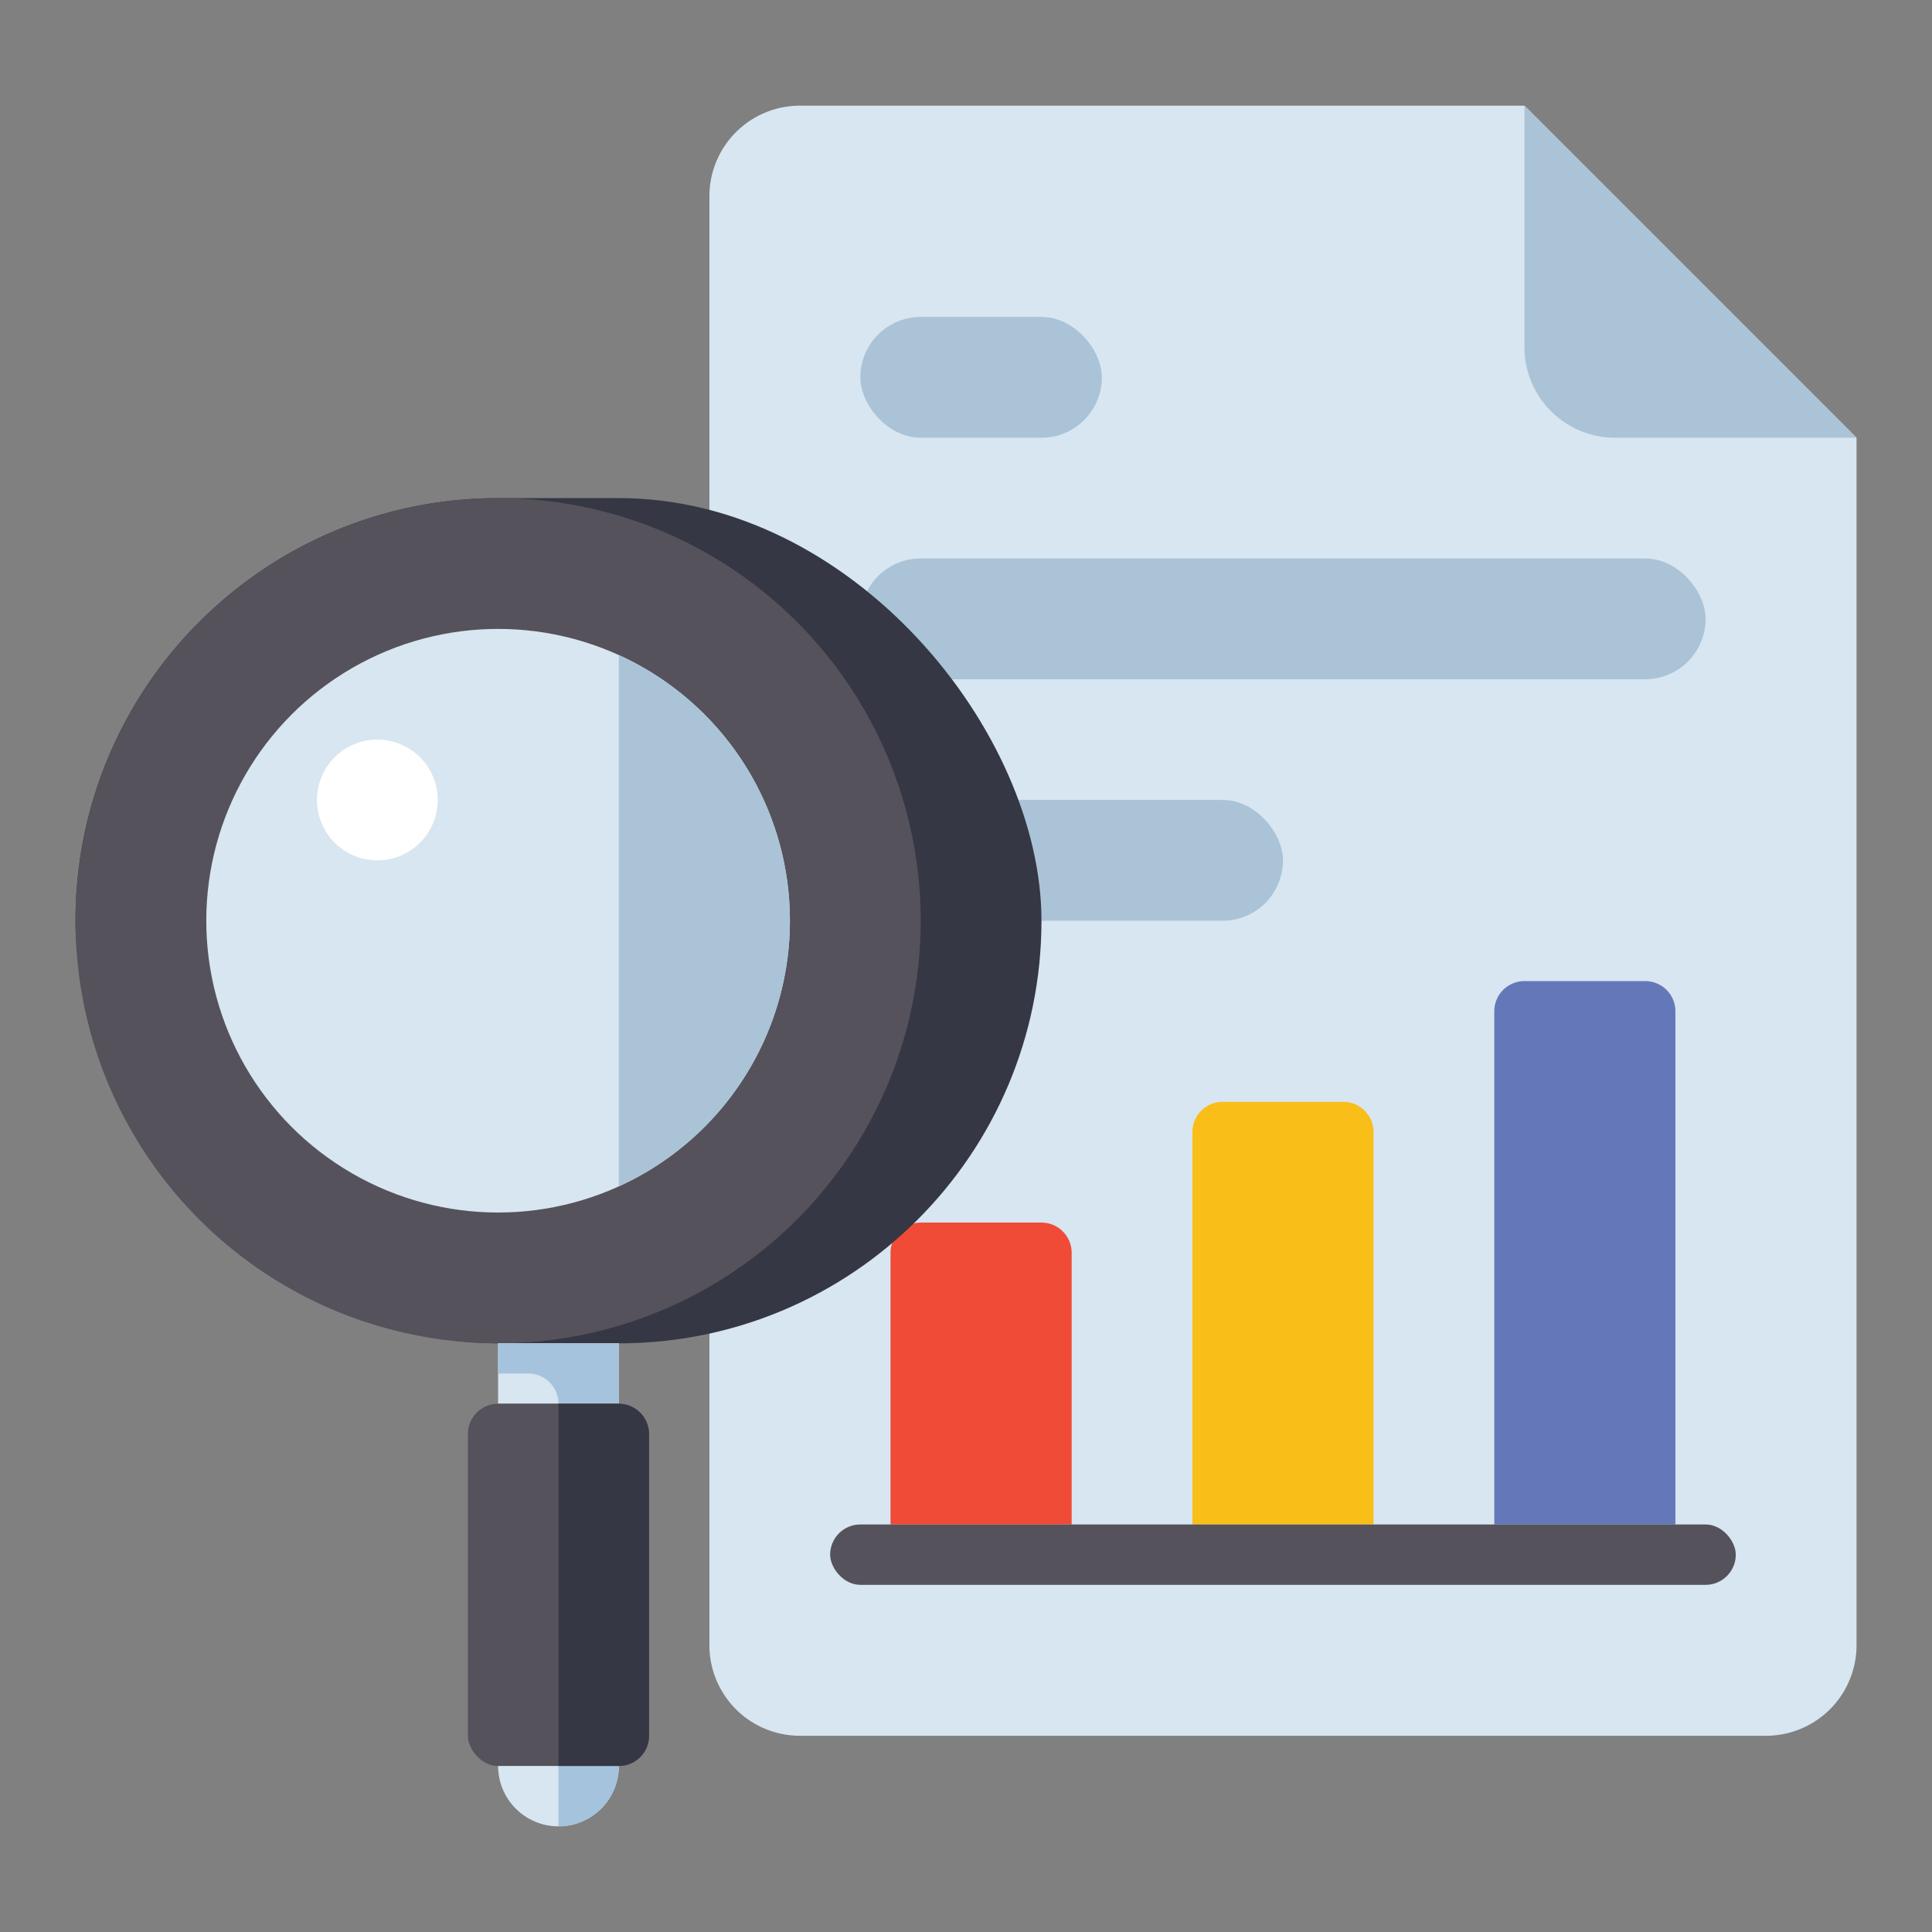 <svg height="512" viewBox="0 0 512 512" width="512" xmlns="http://www.w3.org/2000/svg"><rect x="0" y="0" width="512" height="512" fill="#808080" stroke="none"/><path d="m212 460h256a24 24 0 0 0 24-24v-320l-88-88h-192a24 24 0 0 0 -24 24v384a24 24 0 0 0 24 24z" fill="#d7e6f0"/><path d="m244 324h32a8 8 0 0 1 8 8v72a0 0 0 0 1 0 0h-48a0 0 0 0 1 0 0v-72a8 8 0 0 1 8-8z" fill="#f04b37"/><path d="m324 292h32a8 8 0 0 1 8 8v104a0 0 0 0 1 0 0h-48a0 0 0 0 1 0 0v-104a8 8 0 0 1 8-8z" fill="#fabe19"/><path d="m404 260h32a8 8 0 0 1 8 8v136a0 0 0 0 1 0 0h-48a0 0 0 0 1 0 0v-136a8 8 0 0 1 8-8z" fill="#6478b9"/><rect fill="#55525b" height="16" rx="8" width="240" x="220" y="404"/><g fill="#aac3d7"><rect height="32" rx="16" width="224" x="228" y="148"/><rect height="32" rx="16" width="112" x="228" y="212"/><rect height="32" rx="16" width="64" x="228" y="84"/><path d="m492 116h-64a24 24 0 0 1 -24-24v-64z"/></g><circle cx="148" cy="468" fill="#d7e6f0" r="16"/><path d="m148 452v32a16 16 0 0 0 0-32z" fill="#a5c3dc"/><rect fill="#353744" height="224" rx="112" width="256" x="20" y="132"/><circle cx="132" cy="244" fill="#55525b" r="112"/><circle cx="132" cy="244" fill="#d7e6f0" r="77.333"/><circle cx="100" cy="212" fill="#fff" r="16"/><path d="m132 356h32v16h-32z" fill="#d7e6f0"/><path d="m132 356v8h8a8 8 0 0 1 8 8h16v-16z" fill="#a5c3dc"/><rect fill="#55525b" height="96" rx="8" width="48" x="124" y="372"/><path d="m148 372h16a8 8 0 0 1 8 8v80a8 8 0 0 1 -8 8h-16a0 0 0 0 1 0 0v-96a0 0 0 0 1 0 0z" fill="#353744"/><path d="m164 173.6v140.8a77.327 77.327 0 0 0 0-140.8z" fill="#aac3d7"/></svg>